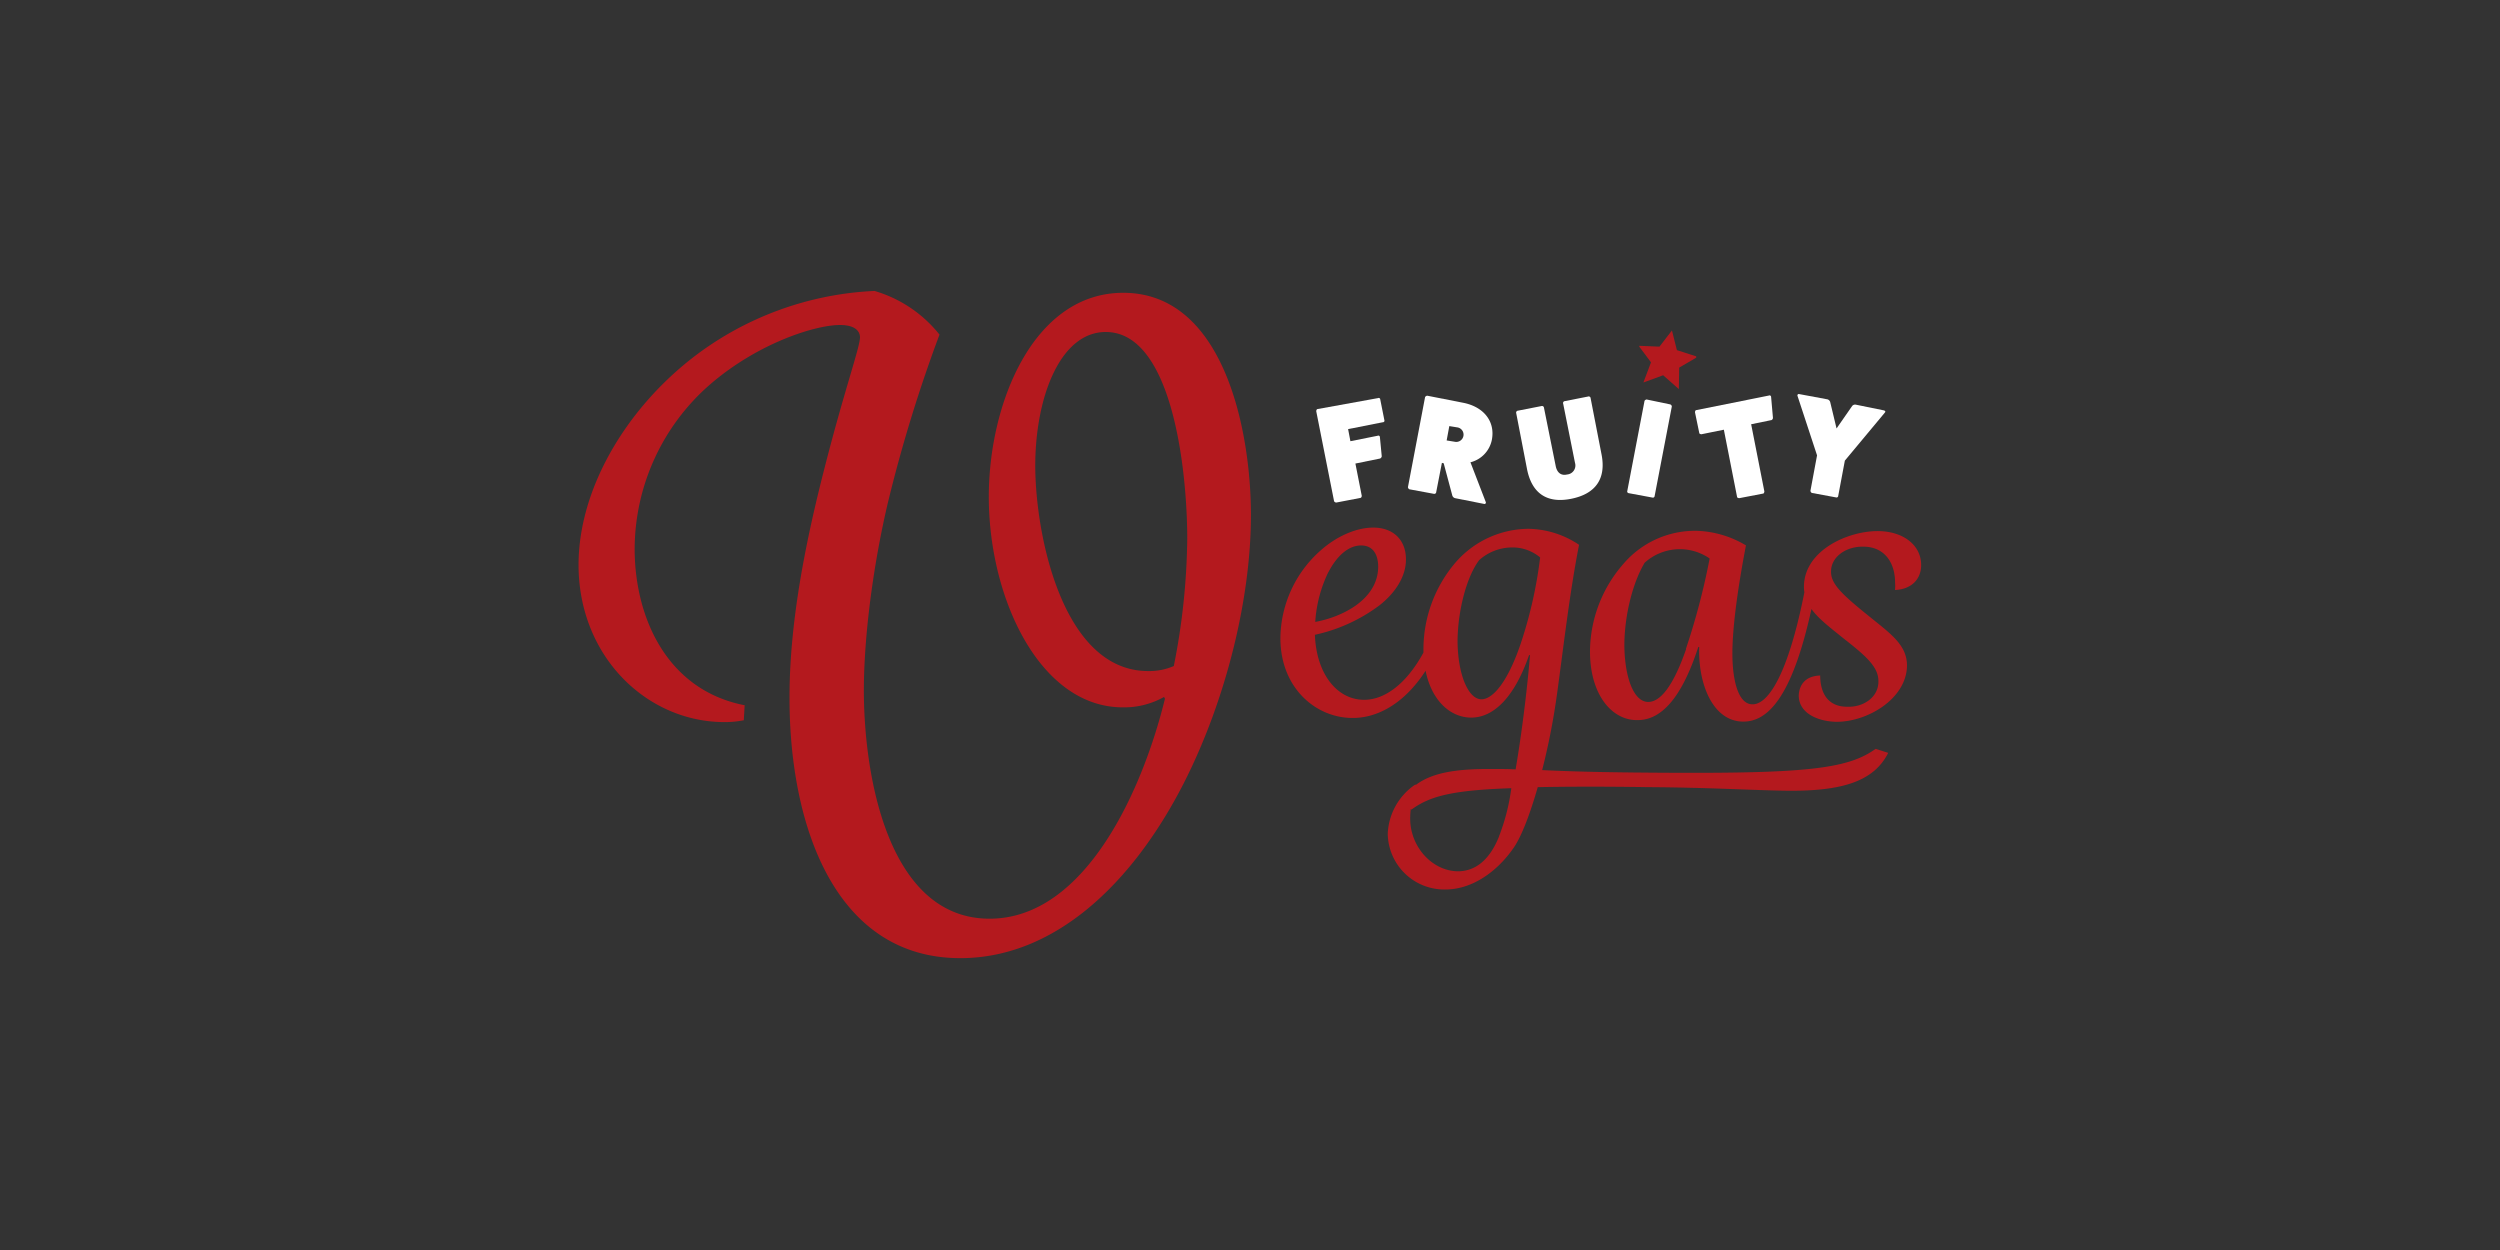 <svg id="Layer_1" data-name="Layer 1" xmlns="http://www.w3.org/2000/svg" viewBox="0 0 500 250"><rect x="0" y="0" width="500" height="250" fill="#333333" stroke="none"/><defs><style>.cls-1{fill:#fff;}.cls-2{fill:#b4191e;}</style></defs><title>1739_500x250_dark</title><path class="cls-1" d="M275.6,79.62a.31.31,0,0,1,.45.27l.82,4.12c.09.27-.09.45-.36.45l-6.89,1.36.46,2.42,5.45-1.09a.31.31,0,0,1,.45.26l.37,3.85a.58.58,0,0,1-.35.45l-4.92,1,1.27,6.44c0,.18-.09.45-.36.45l-4.74.91c-.18,0-.45-.17-.45-.35l-3.55-17.9c0-.18.09-.45.27-.45Z"/><path class="cls-1" d="M297.16,100.42a.28.28,0,0,1-.36.36L291,99.63a.8.8,0,0,1-.54-.53l-1.72-6.44-.36-.09-1.15,5.91c0,.18-.27.36-.53.27l-4.75-.88c-.18,0-.36-.27-.36-.45L285,79.5c0-.17.27-.35.45-.36l7.17,1.41c4.12.8,6.46,3.74,5.75,7.42a5.8,5.8,0,0,1-4.28,4.49Zm-6.22-12.07a1.46,1.46,0,1,0,.53-2.87l-1.61-.26-.53,2.87Z"/><path class="cls-1" d="M317.6,79.31a.39.39,0,0,1,.53.36l2.19,11.27c.91,4.75-1.14,7.8-6,8.8s-7.89-1-8.89-5.79l-2.18-11.28a.4.4,0,0,1,.36-.54l4.65-.91a.4.4,0,0,1,.54.36l2.36,11.72c.28,1.25,1.08,1.88,2.25,1.6A1.81,1.81,0,0,0,315,92.57l-2.36-11.81a.39.39,0,0,1,.35-.54Z"/><path class="cls-1" d="M334,80.87a.46.46,0,0,1,.36.45l-3.44,17.92a.34.34,0,0,1-.45.27l-4.74-.88a.34.34,0,0,1-.27-.45l3.43-17.92c0-.18.27-.36.45-.36Z"/><path class="cls-1" d="M353.77,79.11a.31.31,0,0,1,.45.26l.37,4.21c0,.18-.18.45-.36.45l-4,.82,2.64,13.42c0,.18-.09.45-.27.45l-4.74.91c-.18,0-.45-.09-.45-.27l-2.64-13.42-4.48.91c-.17,0-.44-.09-.44-.27L339,82.47c0-.18.08-.45.26-.45Z"/><path class="cls-1" d="M376.79,82.08c.27.09.36.26.18.44l-8,9.61-1.33,7.08a.33.33,0,0,1-.44.27l-4.75-.88c-.18,0-.36-.27-.36-.45l1.32-7.08L359.5,79.18a.28.28,0,0,1,.36-.36l5.64,1.05a.81.81,0,0,1,.54.54l1.27,5.28,3.12-4.49a.75.75,0,0,1,.72-.27Z"/><polygon class="cls-2" points="339.24 71.54 339.24 71.27 335.38 70.03 334.39 66.09 331.89 69.33 327.86 69.16 327.86 69.34 330.2 72.47 328.78 76.23 328.69 76.5 332.63 75.05 335.77 77.82 335.77 77.64 335.84 73.52 339.24 71.54"/><path class="cls-2" d="M224.58,58.56c-17.91.06-26.88,22.12-26.82,41,.07,20.33,10.34,42,26.91,41.91a16.22,16.22,0,0,0,8.14-2.08l.18.35c-4.33,17.75-15.71,43.93-35,44-20,.07-25.16-27.59-25.22-45.5,0-11.46,2-25.79,4.81-37.71A292.93,292.93,0,0,1,187.9,66.92a25.92,25.92,0,0,0-13-8.73,64.21,64.21,0,0,0-36.49,13.45c-13.57,10.61-22.75,26.49-22.7,41.45.06,18.26,13.71,31.38,29.29,31.33a19.51,19.51,0,0,0,3.76-.37l.17-3c-15.41-3-21.9-17.3-22-31a43.8,43.8,0,0,1,15.21-33.27C151.73,68.56,163.09,65,168,65c2.69,0,3.94,1,4,2.41,0,1.7-2,7.35-5.22,19.09-4.16,15.41-8.94,34.86-8.88,53.39.08,25.79,9.39,51.82,34.28,51.74,18.45-.06,34.07-14.43,44.58-35,8.63-17,13.49-37.39,13.43-53.95C250.1,85.44,244.55,58.5,224.58,58.56Zm10.18,74.65a12.29,12.29,0,0,1-5.1,1c-17,.06-22.56-26.88-22.61-41,0-13.79,5-26.79,14.07-26.81,13.16-.05,16.29,26.9,16.33,41.22A136,136,0,0,1,234.76,133.21Z"/><path class="cls-2" d="M384.23,113c0-3.94-3.51-6.71-8.52-6.78-6.18-.07-14.86,3.9-14.92,11.06a5.4,5.4,0,0,0,.09,1.16c-3.26,16.49-7.27,22.5-10.4,22.42-2.78,0-4.05-4.64-4-10.55.07-6.36,1.56-15.23,2.71-21.23a20.3,20.3,0,0,0-10-2.92,18.85,18.85,0,0,0-14.48,6.58A26.84,26.84,0,0,0,318,130.08c-.07,8.78,4.34,14,9.44,13.94,4.93.07,9-4.69,12.22-14.63h.18c-.24,7.44,2.74,14.86,8.74,14.93,4.92.07,9.83-4.78,13.71-22.52,1.44,2,3.78,3.75,6.65,6.07,4.58,3.57,6.82,5.71,6.74,8.48,0,3-2.85,5.12-6.25,5-3.67,0-5.38-2.49-5.39-6.25-3,.1-4.2,1.89-4.29,4,0,3.58,3.87,5.18,7.45,5.26,6.27.07,14.13-4.61,14.2-11.24,0-4.12-3.24-6.35-7.64-9.91-5.3-4.28-7.63-6.43-7.55-8.93,0-2.87,2.94-5,6.43-4.95,4.12,0,6.37,3,6.38,7.23A8.17,8.17,0,0,1,379,118C382.1,117.88,384.24,116,384.23,113Zm-47,16.8c-2.58,7.44-5.16,10.58-7.58,10.59-3,0-4.76-5.18-4.78-11.53.07-6.09,1.75-12.46,4.06-16.31a10.48,10.48,0,0,1,13-.85A139.45,139.45,0,0,1,337.19,129.75Z"/><path class="cls-2" d="M326.7,154.5c-7.07-.07-13.07-.23-18.27-.48a136.75,136.75,0,0,0,3-15.41c1.22-8.78,2.44-19.71,4.38-29.65a18.6,18.6,0,0,0-10.13-3.2A19.5,19.5,0,0,0,291,112.62a26.79,26.79,0,0,0-6.31,17v.9c-3.47,6.36-7.85,9.51-12,9.44-5.29-.08-9.42-5.17-9.71-13a33.29,33.29,0,0,0,12.87-5.86c3.13-2.43,5.36-5.75,5.34-9.24,0-3.85-2.52-6.35-6.55-6.34-3.58,0-7.52,1.91-10.46,4.52a23.73,23.73,0,0,0-8.1,17.48c-.05,10,7,16,14.29,16.07,5,.08,10.47-2.8,14.75-9.44,1.18,5.9,4.86,9.29,9,9.37,4.84.07,8.94-4.51,11.69-12.49H306c-.43,5.38-1.48,14.69-2.88,22.85-1.7-.09-3.23-.08-4.66-.08-7.34-.06-12.08.76-15.3,3.19l-.09-.09a12.48,12.48,0,0,0-5.52,9.86A11.32,11.32,0,0,0,288.9,177.9c5.37.07,10.46-3.44,13.85-8.37,1.6-2.33,3.29-6.82,4.8-12.1,5.82-.11,13-.14,22.11,0,12.09.06,21.23.65,28.12.72,10.57.06,17-1.84,19.86-7.58l-2.51-.8C369.23,154,360.37,154.84,326.7,154.5Zm-61-40.1c1.78-3.41,4.1-5.3,6.52-5.31,2.24,0,3.41,1.61,3.42,4.29-.07,6.81-7.76,10.15-12.59,11A26.6,26.6,0,0,1,265.68,114.4ZM304.05,129c-2.66,7.71-5.6,10.85-7.75,10.86-2.69,0-4.76-5.09-4.79-11.71.07-6.36,1.93-13,4.34-16.14a9.93,9.93,0,0,1,6.62-2.52,8.59,8.59,0,0,1,5.56,2A88,88,0,0,1,304.05,129Zm-4.26,38.34c-1.69,4.21-4.37,6.91-8.22,6.92-5.28-.07-9.77-5.16-9.52-11,0-.54.08-1,.08-1.44l.18.09c3.66-2.69,8.14-3.87,19.95-4.27A41.05,41.05,0,0,1,299.79,167.3Z"/></svg>